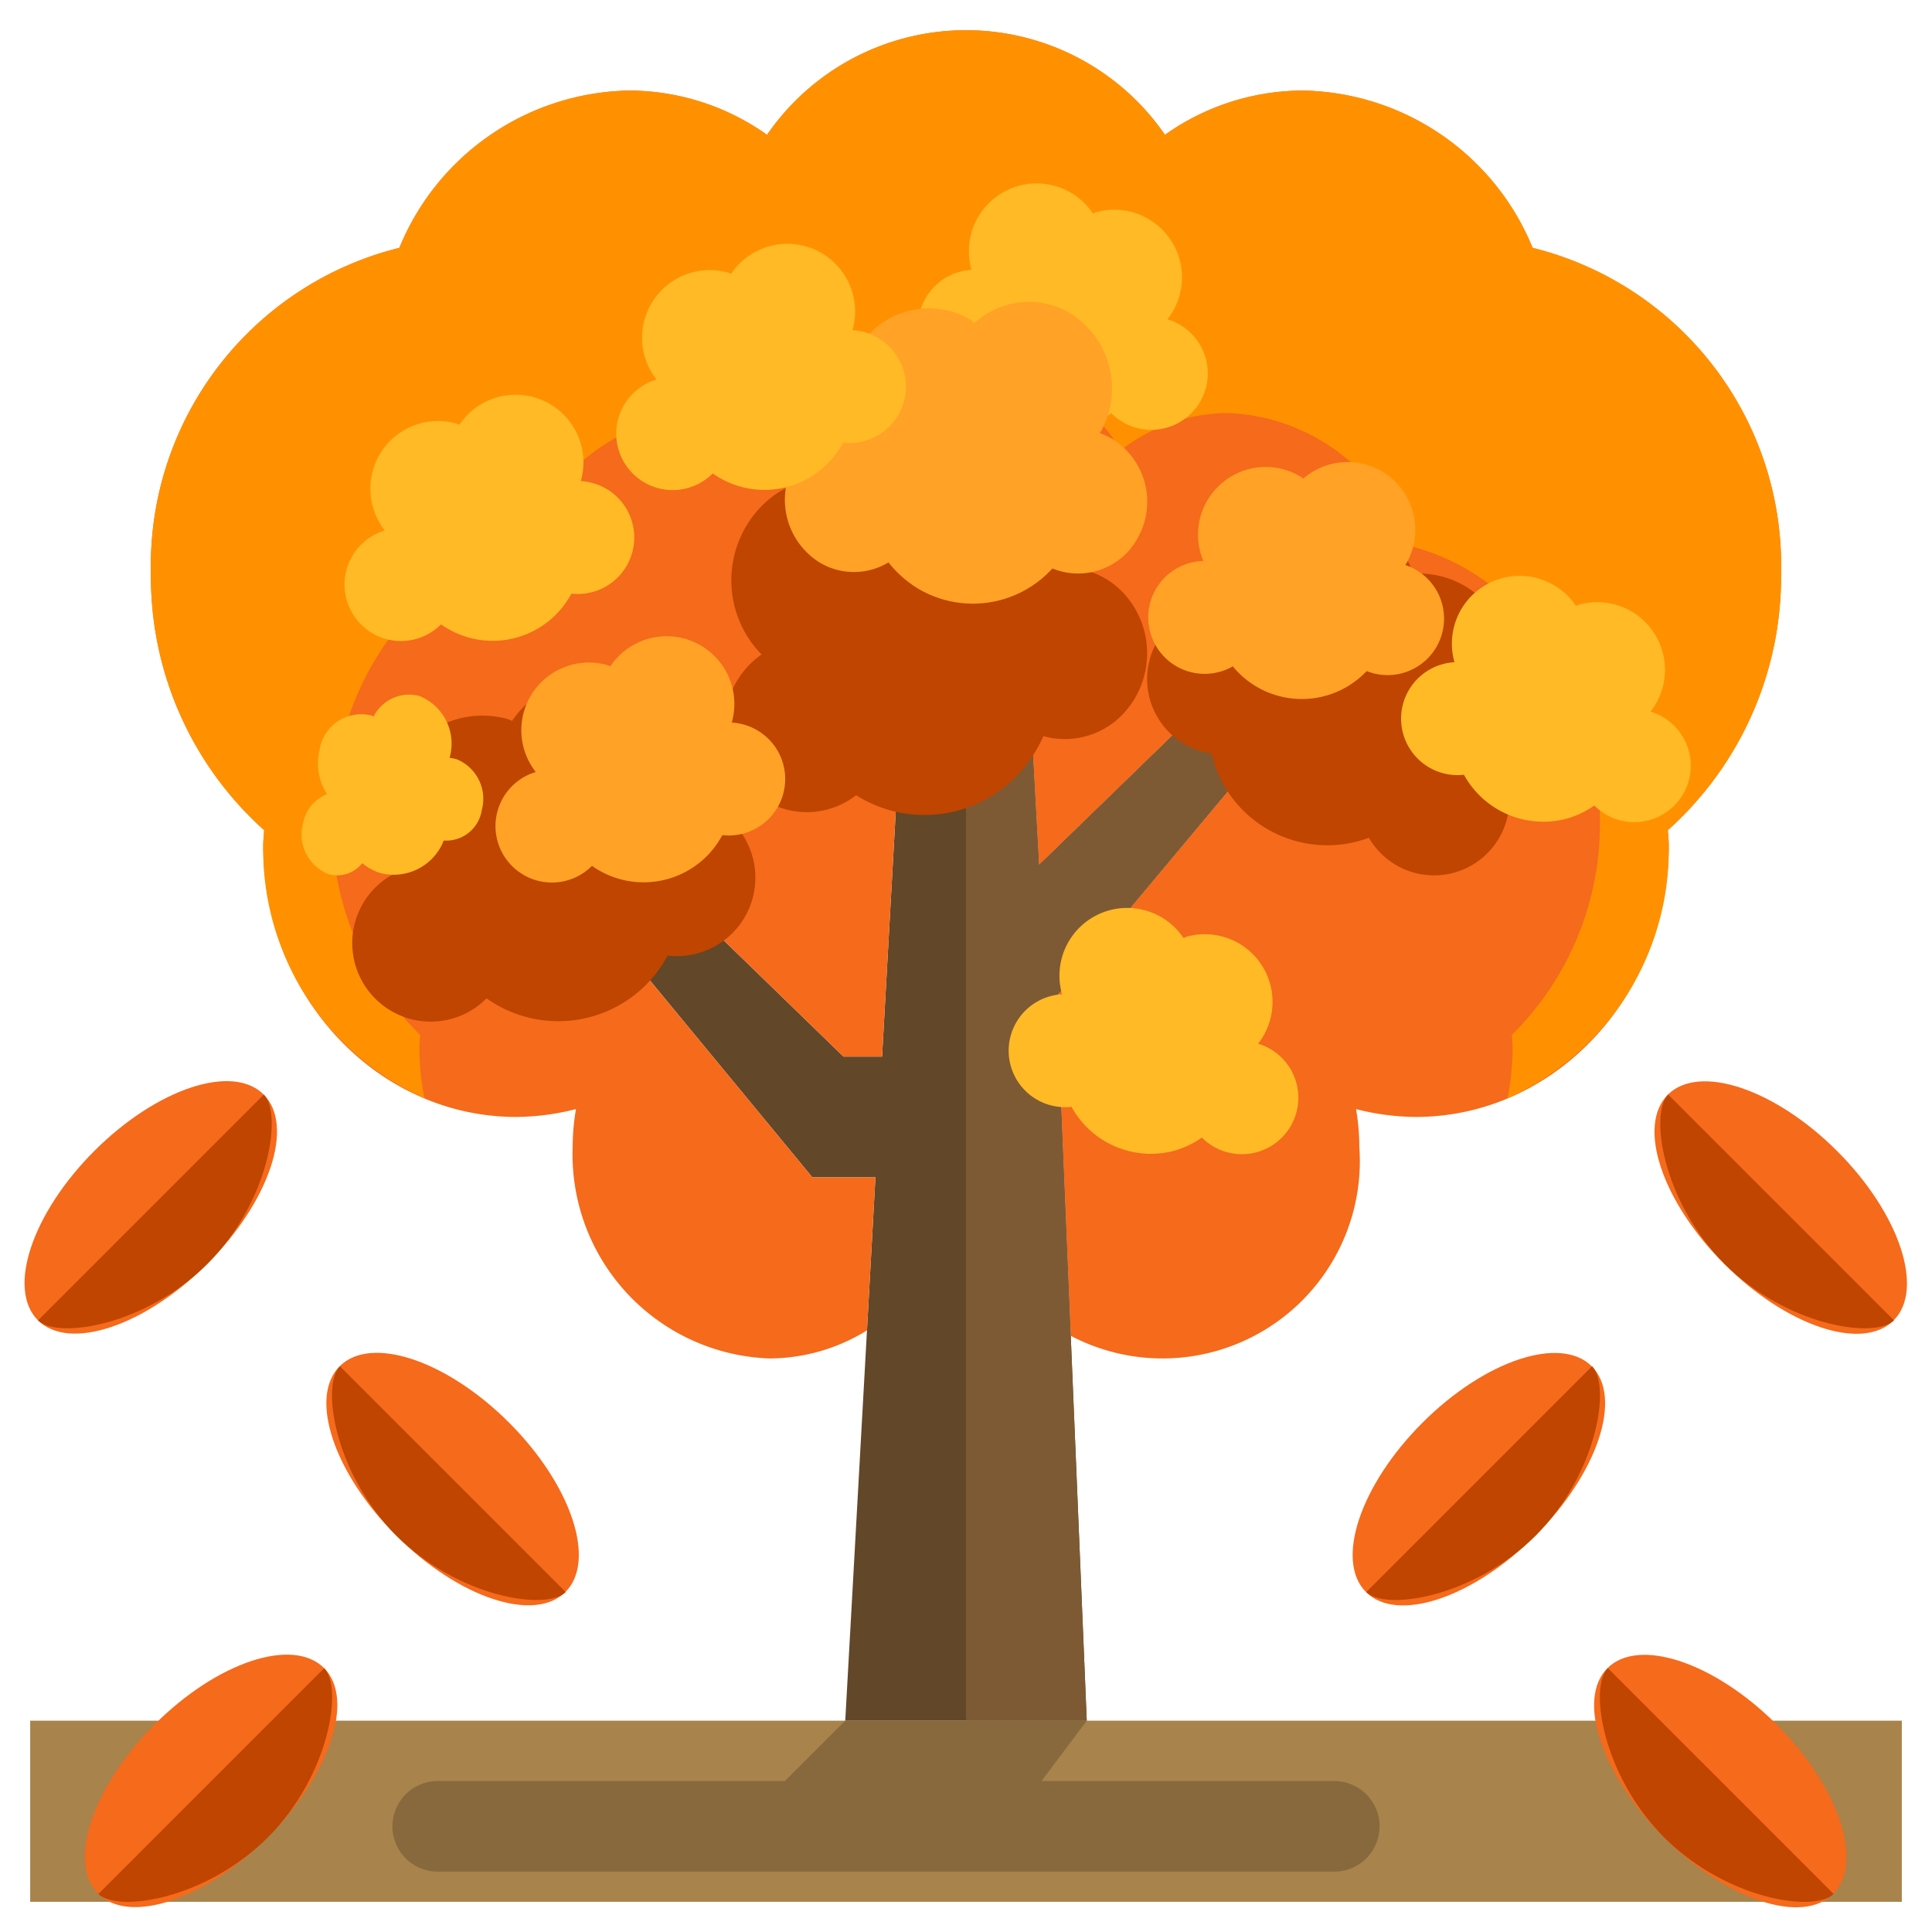<svg xmlns="http://www.w3.org/2000/svg" height="512" viewBox="0 0 64 64" width="512"><g id="_29-tree" data-name="29-tree"><path d="m1 57h62v6h-62z" fill="#a8834c"></path><g fill="#f56a1b"><ellipse cx="59" cy="40" rx="2.645" ry="5.289" transform="matrix(.707 -.707 .707 .707 -11.004 53.435)"></ellipse><ellipse cx="57" cy="59" rx="2.645" ry="5.289" transform="matrix(.707 -.707 .707 .707 -25.024 57.586)"></ellipse><ellipse cx="49" cy="49" rx="5.289" ry="2.645" transform="matrix(.707 -.707 .707 .707 -20.296 49)"></ellipse><ellipse cx="7" cy="59" rx="5.289" ry="2.645" transform="matrix(.707 -.707 .707 .707 -39.669 22.23)"></ellipse><ellipse cx="15" cy="49" rx="2.645" ry="5.289" transform="matrix(.707 -.707 .707 .707 -30.255 24.958)"></ellipse><ellipse cx="5" cy="40" rx="5.289" ry="2.645" transform="matrix(.707 -.707 .707 .707 -26.82 15.251)"></ellipse></g><path d="m40.76 23a1.2 1.2 0 0 1 .97 1.95l-6.73 8.05.47 11.25.53 12.75h-8l.72-12.93.28-5.07h-2.09l-6.64-8.05a1.2 1.2 0 0 1 .97-1.95 1.284 1.284 0 0 1 .88.35l5.82 5.65h1.28l.67-12a2.113 2.113 0 0 1 4.22 0l.31 5.65 5.46-5.3a1.284 1.284 0 0 1 .88-.35z" fill="#624729"></path><path d="m59 19a11.274 11.274 0 0 1 -3.75 8.5c.01.17.03.33.03.5 0 4.97-3.76 9-8.38 9a8.144 8.144 0 0 1 -1.98-.26 7.473 7.473 0 0 1 .11 1.26 6.536 6.536 0 0 1 -9.56 6.25l-.47-11.25 6.73-8.05a1.2 1.2 0 0 0 -.97-1.95 1.284 1.284 0 0 0 -.88.35l-5.46 5.3-.31-5.65a2.113 2.113 0 0 0 -4.22 0l-.67 12h-1.28l-5.82-5.65a1.284 1.284 0 0 0 -.88-.35 1.2 1.2 0 0 0 -.97 1.95l6.64 8.05h2.09l-.28 5.07a6.15 6.15 0 0 1 -3.24.93 6.763 6.763 0 0 1 -6.51-7 7.473 7.473 0 0 1 .11-1.26 8.144 8.144 0 0 1 -1.98.26c-4.62 0-8.38-4.03-8.38-9 0-.17.02-.33.03-.5a11.274 11.274 0 0 1 -3.75-8.5 10.843 10.843 0 0 1 8.23-10.79 8.381 8.381 0 0 1 7.6-5.21 7.919 7.919 0 0 1 4.57 1.46v.02a8 8 0 0 1 13.2 0v-.02a7.919 7.919 0 0 1 4.57-1.46 8.381 8.381 0 0 1 7.6 5.21 10.843 10.843 0 0 1 8.23 10.79z" fill="#f56a1b"></path><path d="m59 19a10.843 10.843 0 0 0 -8.23-10.79 8.381 8.381 0 0 0 -7.6-5.21 7.919 7.919 0 0 0 -4.57 1.46v.02a8 8 0 0 0 -13.2 0v-.02a7.919 7.919 0 0 0 -4.57-1.46 8.381 8.381 0 0 0 -7.6 5.21 10.843 10.843 0 0 0 -8.23 10.79 11.274 11.274 0 0 0 3.75 8.5c-.01.17-.03.33-.03.5a9.009 9.009 0 0 0 5.339 8.378 8.74 8.74 0 0 1 -.166-1.673c0-.143.016-.278.024-.421a9.837 9.837 0 0 1 -2.917-7.148c0-4.49 2.753-8.224 6.4-9.073a6.547 6.547 0 0 1 5.911-4.381 5.848 5.848 0 0 1 3.555 1.228v.016a5.965 5.965 0 0 1 10.266 0v-.016a5.848 5.848 0 0 1 3.555-1.228 6.547 6.547 0 0 1 5.913 4.381c3.648.849 6.4 4.583 6.4 9.073a9.837 9.837 0 0 1 -2.917 7.148c.008.143.024.278.024.421a8.74 8.74 0 0 1 -.166 1.673 9.009 9.009 0 0 0 5.339-8.378c0-.17-.02-.33-.03-.5a11.274 11.274 0 0 0 3.75-8.5z" fill="#ff9100"></path><path d="m40.76 23a1.284 1.284 0 0 0 -.88.35l-5.46 5.3-.31-5.65a2.116 2.116 0 0 0 -2.11-2v36h4l-.53-12.75-.47-11.25 6.73-8.05a1.2 1.2 0 0 0 -.97-1.95z" fill="#7d5a34"></path><path d="m48.809 24.379a2.991 2.991 0 0 0 -1.809-5.379c-.061 0-.118.014-.178.018a2.993 2.993 0 0 0 -5.822.982c0 .018.005.034.005.051a2.544 2.544 0 0 0 -.505-.051 2.495 2.495 0 0 0 -.37 4.963 3.943 3.943 0 0 0 5.217 2.788 2.493 2.493 0 1 0 3.462-3.372z" fill="#bf4500"></path><path d="m34.632 18.879a3.488 3.488 0 0 0 -.92-2.879 3.2 3.2 0 0 0 -4.649 0c-.047.049-.08.106-.124.158a3.18 3.18 0 0 0 -3.749.648 3.516 3.516 0 0 0 0 4.835c.013.014.03.024.043.037a2.844 2.844 0 0 0 -.431.366 2.933 2.933 0 0 0 0 4.03 2.653 2.653 0 0 0 3.558.269 4.249 4.249 0 0 0 5.352-.672 4.535 4.535 0 0 0 .85-1.286 2.656 2.656 0 0 0 2.636-.729 2.933 2.933 0 0 0 0-4.03 2.66 2.66 0 0 0 -2.566-.747z" fill="#bf4500"></path><path d="m54.675 23.575a2.242 2.242 0 0 0 -2.345-3.551c-.044.011-.083.033-.126.047a2.244 2.244 0 0 0 -4.032 1.829c0 .012.01.023.014.036a1.817 1.817 0 0 0 -.376.06 1.871 1.871 0 0 0 .685 3.669 3 3 0 0 0 3.389 1.458 2.948 2.948 0 0 0 .929-.44 1.87 1.87 0 1 0 1.862-3.11z" fill="#ffba26"></path><path d="m41.675 34.575a2.242 2.242 0 0 0 -2.345-3.551c-.044.011-.083.033-.126.047a2.244 2.244 0 0 0 -4.032 1.829c0 .012.01.023.014.036a1.817 1.817 0 0 0 -.376.06 1.871 1.871 0 0 0 .685 3.669 3 3 0 0 0 3.389 1.458 2.948 2.948 0 0 0 .929-.44 1.87 1.87 0 1 0 1.862-3.11z" fill="#ffba26"></path><path d="m38.675 10.575a2.242 2.242 0 0 0 -2.345-3.551c-.044.011-.083.033-.126.047a2.244 2.244 0 0 0 -4.032 1.829c0 .012.01.023.014.036a1.817 1.817 0 0 0 -.376.064 1.871 1.871 0 0 0 .685 3.669 3 3 0 0 0 3.389 1.458 2.948 2.948 0 0 0 .929-.44 1.87 1.87 0 1 0 1.862-3.11z" fill="#ffba26"></path><path d="m39.862 18.583a2.243 2.243 0 0 1 3.2-2.807c.04.023.071.054.109.079a2.244 2.244 0 0 1 3.406 2.83c-.007.011-.016.02-.023.031a1.919 1.919 0 0 1 .347.157 1.871 1.871 0 0 1 -1.629 3.358 2.956 2.956 0 0 1 -4.434-.157 1.87 1.87 0 1 1 -.975-3.491z" fill="#ffa226"></path><path d="m28.236 14.178a2.96 2.96 0 0 1 .151-2.54 2.7 2.7 0 0 1 3.768-1.04c.048.029.087.068.133.1a2.662 2.662 0 0 1 3.173-.313 2.935 2.935 0 0 1 1 3.923c-.008.015-.019.026-.027.04a2.314 2.314 0 0 1 .425.2 2.447 2.447 0 0 1 .832 3.269 2.245 2.245 0 0 1 -2.828 1.014 3.561 3.561 0 0 1 -4.476.653 3.693 3.693 0 0 1 -.955-.854 2.208 2.208 0 0 1 -2.287 0 2.447 2.447 0 0 1 -.832-3.269 2.275 2.275 0 0 1 1.923-1.183z" fill="#ffa226"></path><path d="m13.532 28.749a3.117 3.117 0 0 1 3.259-4.936c.062.017.115.046.175.066a3.119 3.119 0 0 1 5.6 2.544c0 .017-.014.033-.019.05a2.659 2.659 0 0 1 .523.083 2.6 2.6 0 0 1 -.953 5.1 4.108 4.108 0 0 1 -6 1.415 2.6 2.6 0 1 1 -2.588-4.321z" fill="#bf4500"></path><path d="m17.749 25.575a2.242 2.242 0 0 1 2.345-3.551c.044.011.083.033.125.047a2.244 2.244 0 0 1 4.032 1.829c0 .012-.01.023-.013.036a1.839 1.839 0 0 1 .376.06 1.871 1.871 0 0 1 -.685 3.669 2.957 2.957 0 0 1 -4.319 1.018 1.87 1.87 0 1 1 -1.861-3.11z" fill="#ffa226"></path><path d="m10.834 26.307a1.873 1.873 0 0 1 -.254-1.435 1.4 1.4 0 0 1 1.72-1.172c.027.009.052.024.078.035a1.311 1.311 0 0 1 1.522-.677 1.7 1.7 0 0 1 1 2.022c0 .009-.006.017-.009.027a.99.99 0 0 1 .236.044 1.416 1.416 0 0 1 .833 1.685 1.193 1.193 0 0 1 -1.26 1.008 1.779 1.779 0 0 1 -2.12 1.072 1.76 1.76 0 0 1 -.58-.323 1.055 1.055 0 0 1 -1.127.361 1.416 1.416 0 0 1 -.833-1.685 1.294 1.294 0 0 1 .794-.962z" fill="#ffba26"></path><path d="m21.749 12.575a2.242 2.242 0 0 1 2.345-3.551c.044.011.083.033.125.047a2.244 2.244 0 0 1 4.032 1.829c0 .012-.01.023-.013.036a1.839 1.839 0 0 1 .376.06 1.871 1.871 0 0 1 -.685 3.669 2.957 2.957 0 0 1 -4.319 1.018 1.87 1.87 0 1 1 -1.861-3.11z" fill="#ffba26"></path><path d="m12.749 17.575a2.242 2.242 0 0 1 2.345-3.551c.044.011.083.033.125.047a2.244 2.244 0 0 1 4.032 1.829c0 .012-.01.023-.013.036a1.839 1.839 0 0 1 .376.06 1.871 1.871 0 0 1 -.685 3.669 2.957 2.957 0 0 1 -4.319 1.018 1.87 1.87 0 1 1 -1.861-3.11z" fill="#ffba26"></path><path d="m34.5 59 1.5-2h-8l-2 2h-11.5a1.5 1.5 0 0 0 -.9.3 1.5 1.5 0 0 0 .9 2.7h29.7a1.5 1.5 0 0 0 1.248-.668 1.5 1.5 0 0 0 -1.248-2.332z" fill="#87693d"></path><path d="m57.13 41.87c2.07 2.06 4.98 2.49 5.61 1.87l-7.48-7.48c-.62.63-.19 3.54 1.87 5.61z" fill="#bf4500"></path><path d="m13.13 50.87c2.07 2.06 4.98 2.49 5.61 1.87l-7.48-7.48c-.62.63-.19 3.54 1.87 5.61z" fill="#bf4500"></path><path d="m55.13 60.87c2.07 2.06 4.98 2.49 5.61 1.87l-7.48-7.48c-.62.63-.19 3.54 1.87 5.61z" fill="#bf4500"></path><path d="m50.87 50.87c2.06-2.07 2.49-4.98 1.87-5.61l-7.48 7.48c.63.62 3.54.19 5.61-1.87z" fill="#bf4500"></path><path d="m6.87 41.87c2.06-2.07 2.49-4.98 1.87-5.61l-7.48 7.48c.63.62 3.54.19 5.61-1.87z" fill="#bf4500"></path><path d="m8.87 60.87c2.06-2.07 2.49-4.98 1.87-5.61l-7.48 7.48c.63.62 3.54.19 5.61-1.87z" fill="#bf4500"></path></g></svg>
